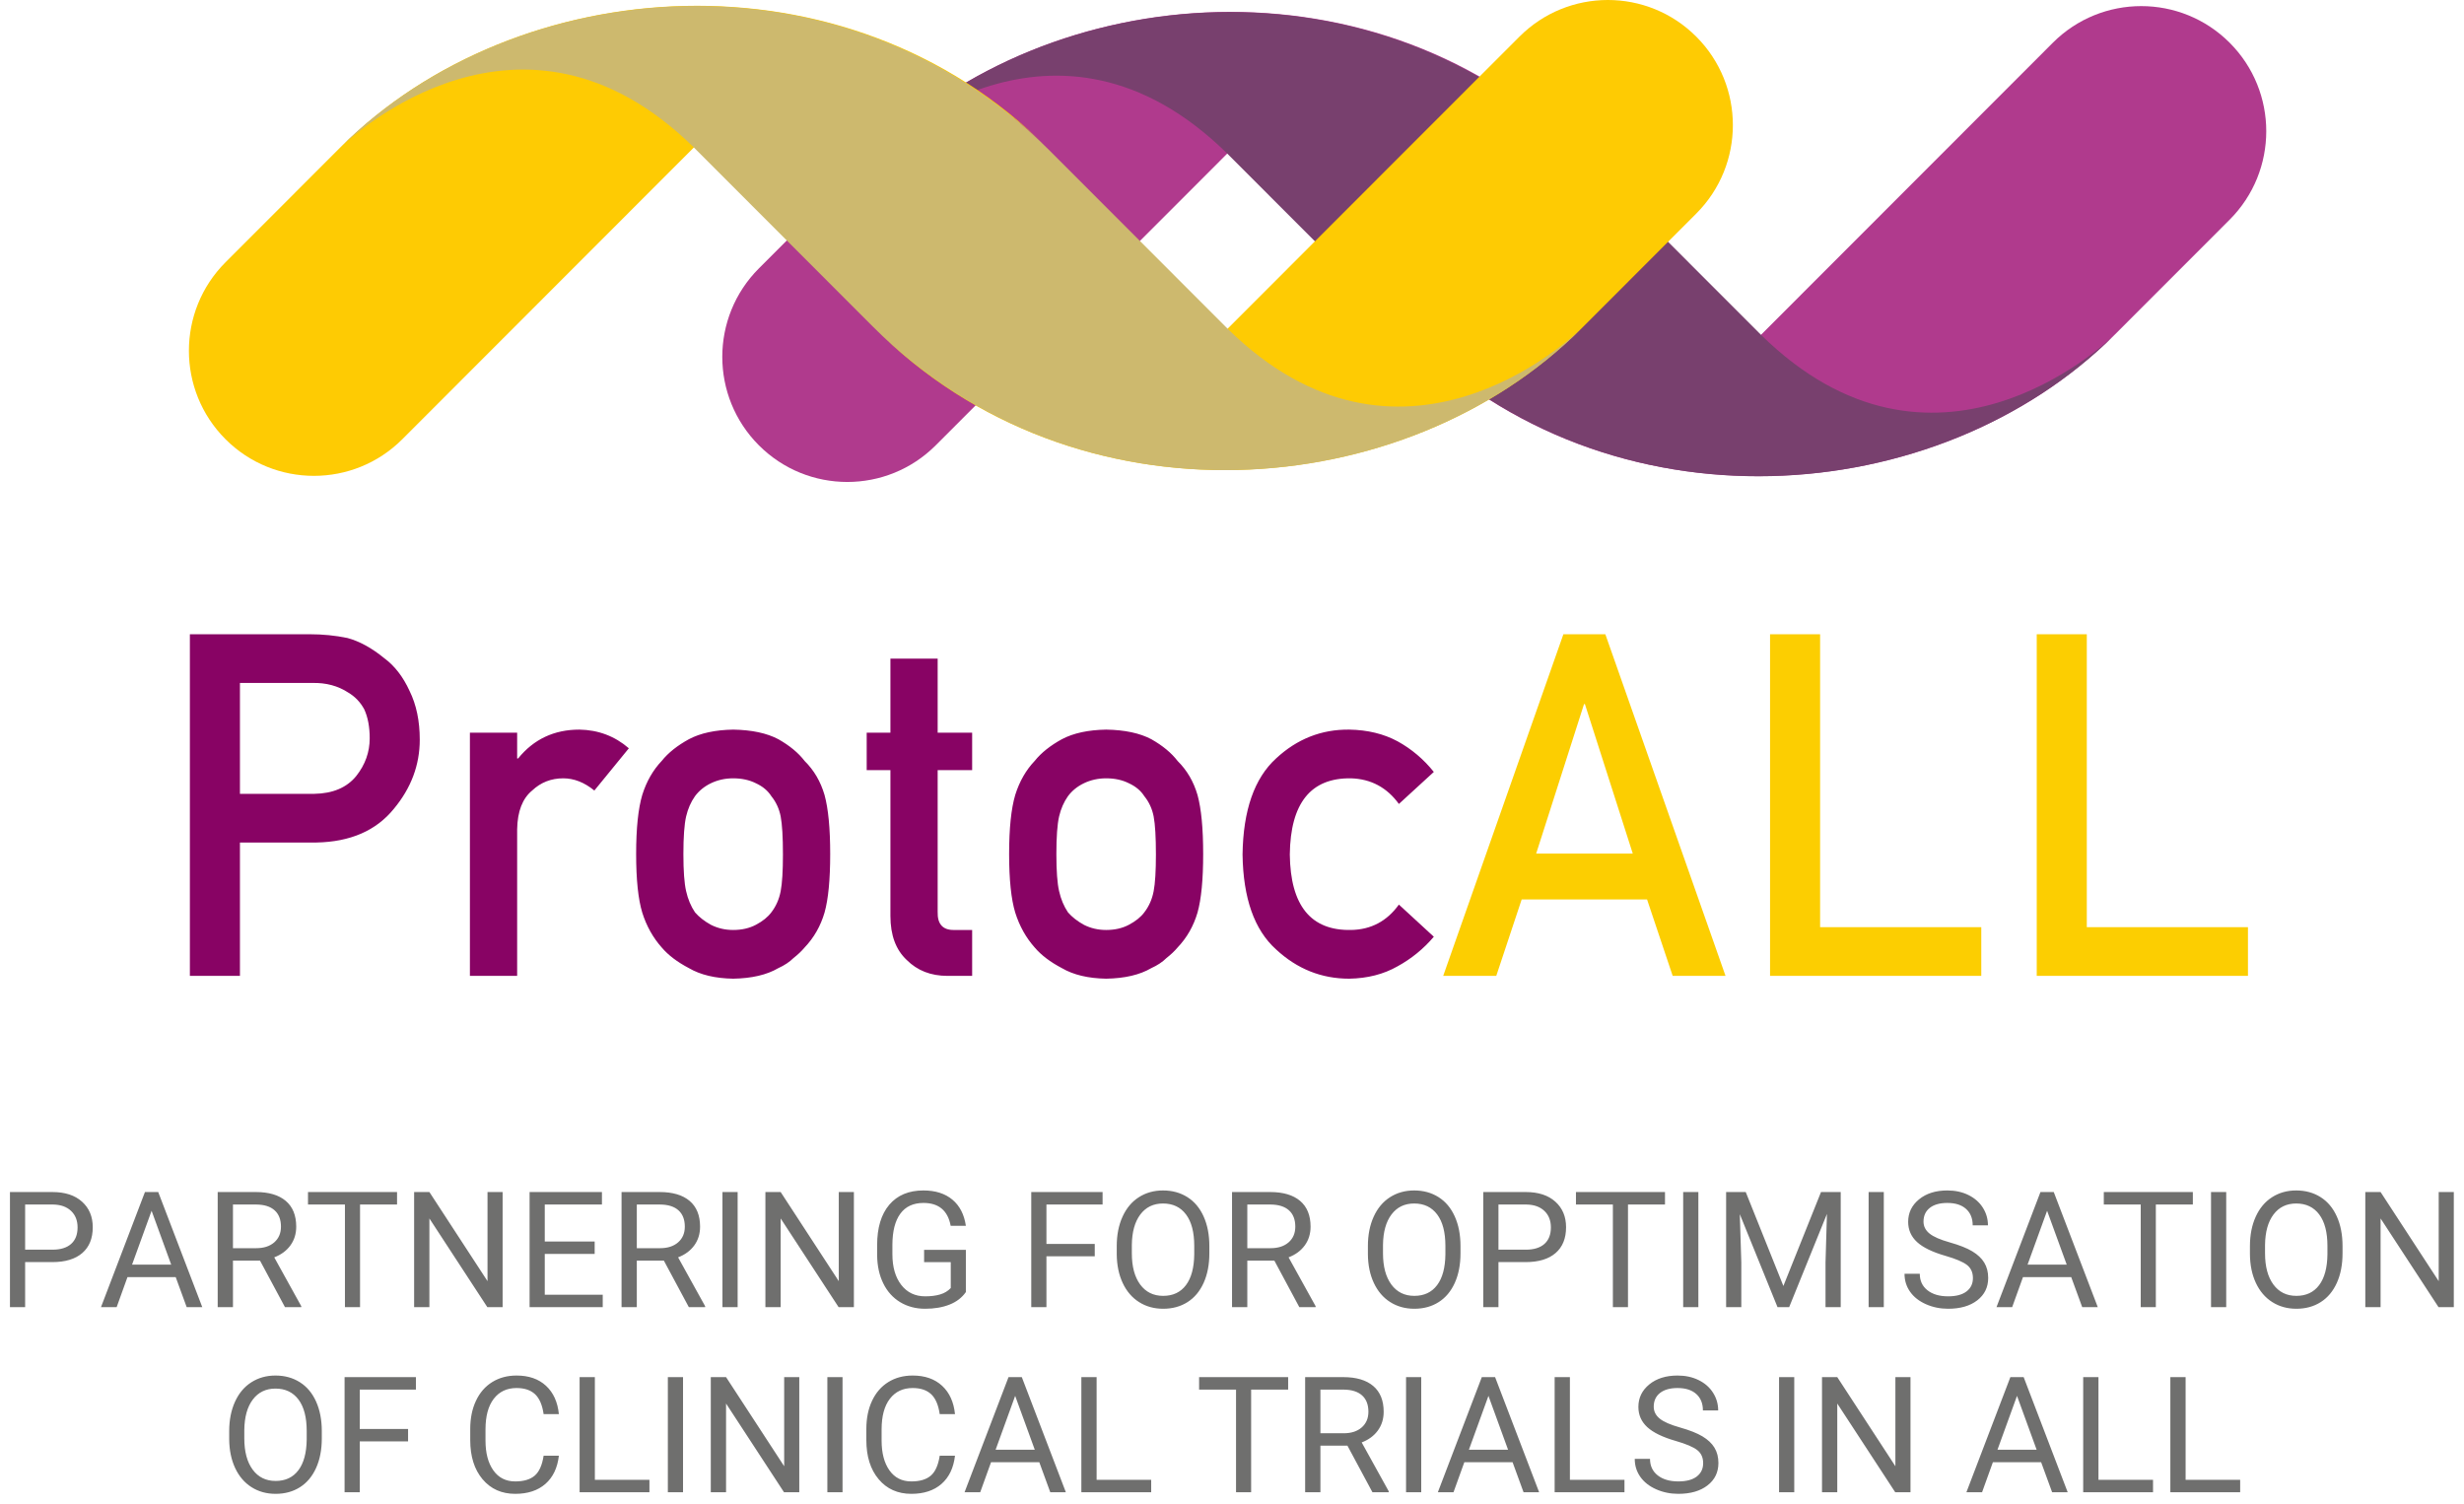 <?xml version="1.0" encoding="UTF-8"?>
<svg width="213px" height="130px" viewBox="0 0 213 130" version="1.1" xmlns="http://www.w3.org/2000/svg" xmlns:xlink="http://www.w3.org/1999/xlink">
    <!-- Generator: Sketch 48.2 (47327) - http://www.bohemiancoding.com/sketch -->
    <title>Logo@3x</title>
    <desc>Created with Sketch.</desc>
    <defs></defs>
    <g id="Sidebar/Static" stroke="none" stroke-width="1" fill="none" fill-rule="evenodd" transform="translate(-34, -39)">
        <g id="Logo" transform="translate(34, 39)">
            <g id="Logo-Copy" transform="translate(16, 0)">
                <g id="Group-3" transform="translate(0, 54.554)">
                    <path d="M4.742,14.07 L11.166,14.07 C12.776,14.043 13.987,13.527 14.8,12.523 C15.572,11.547 15.959,10.461 15.959,9.267 C15.959,8.277 15.801,7.443 15.487,6.764 C15.16,6.154 14.701,5.673 14.112,5.32 C13.222,4.737 12.187,4.458 11.008,4.485 L4.742,4.485 L4.742,14.07 Z M0.414,0.274 L10.775,0.274 C11.9,0.274 12.987,0.382 14.033,0.598 C15.079,0.881 16.139,1.462 17.212,2.34 C18.112,3.001 18.843,3.947 19.405,5.175 C19.992,6.364 20.286,7.768 20.286,9.388 C20.286,11.576 19.54,13.567 18.049,15.363 C16.517,17.253 14.28,18.225 11.336,18.279 L4.742,18.279 L4.742,29.807 L0.414,29.807 L0.414,0.274 Z M24.621,8.781 L28.705,8.781 L28.705,11.009 L28.791,11.009 C30.138,9.348 31.902,8.518 34.086,8.518 C35.721,8.545 37.146,9.083 38.361,10.132 L35.379,13.785 C34.515,13.081 33.619,12.729 32.69,12.729 C31.643,12.729 30.747,13.081 30.001,13.784 C29.164,14.474 28.732,15.589 28.705,17.13 L28.705,29.807 L24.621,29.807 L24.621,8.781 Z M38.991,19.274 C38.991,17.055 39.168,15.35 39.521,14.16 C39.887,12.997 40.449,12.016 41.207,11.218 C41.768,10.519 42.553,9.894 43.559,9.344 C44.552,8.82 45.827,8.545 47.382,8.518 C48.99,8.545 50.29,8.822 51.284,9.348 C52.263,9.902 53.022,10.53 53.558,11.232 C54.366,12.029 54.938,13.008 55.277,14.169 C55.603,15.358 55.766,17.059 55.766,19.274 C55.766,21.488 55.603,23.176 55.276,24.338 C54.937,25.499 54.362,26.505 53.552,27.356 C53.291,27.667 52.97,27.97 52.592,28.267 C52.252,28.605 51.814,28.895 51.278,29.139 C50.285,29.719 48.986,30.023 47.379,30.05 C45.824,30.023 44.55,29.719 43.557,29.139 C42.551,28.612 41.767,28.017 41.206,27.356 C40.448,26.505 39.886,25.499 39.52,24.338 C39.168,23.176 38.991,21.488 38.991,19.274 Z M51.681,19.314 C51.681,17.811 51.616,16.713 51.485,16.022 C51.354,15.358 51.085,14.775 50.679,14.274 C50.378,13.8 49.933,13.427 49.344,13.156 C48.78,12.872 48.125,12.729 47.379,12.729 C46.684,12.729 46.042,12.872 45.453,13.156 C44.89,13.427 44.431,13.8 44.078,14.274 C43.724,14.775 43.468,15.358 43.312,16.022 C43.154,16.713 43.076,17.797 43.076,19.274 C43.076,20.737 43.154,21.808 43.312,22.485 C43.468,23.176 43.724,23.786 44.078,24.314 C44.431,24.721 44.89,25.08 45.453,25.391 C46.042,25.69 46.684,25.839 47.379,25.839 C48.125,25.839 48.78,25.69 49.344,25.391 C49.933,25.08 50.378,24.721 50.679,24.314 C51.085,23.786 51.354,23.176 51.485,22.485 C51.616,21.808 51.681,20.75 51.681,19.314 Z M60.972,2.38 L65.056,2.38 L65.056,8.781 L68.037,8.781 L68.037,12.02 L65.056,12.02 L65.056,24.279 C65.029,25.346 65.513,25.866 66.508,25.839 L68.037,25.839 L68.037,29.807 L65.904,29.807 C64.468,29.807 63.294,29.348 62.381,28.431 C61.441,27.554 60.972,26.286 60.972,24.627 L60.972,12.02 L58.921,12.02 L58.921,8.781 L60.972,8.781 L60.972,2.38 Z M107.947,26.423 C107.058,27.471 106.012,28.323 104.809,28.982 C103.605,29.667 102.213,30.023 100.631,30.05 C98.23,30.05 96.123,29.206 94.308,27.518 C92.43,25.83 91.465,23.095 91.412,19.314 C91.465,15.493 92.431,12.724 94.311,11.009 C96.127,9.322 98.236,8.491 100.639,8.518 C102.219,8.545 103.61,8.882 104.812,9.528 C106.014,10.189 107.059,11.071 107.947,12.176 L104.927,14.945 C103.894,13.522 102.516,12.783 100.79,12.729 C97.313,12.676 95.549,14.87 95.497,19.314 C95.549,23.731 97.313,25.906 100.79,25.838 C102.516,25.812 103.894,25.08 104.927,23.644 L107.947,26.423 Z M71.233,19.274 C71.233,17.055 71.409,15.35 71.763,14.16 C72.128,12.997 72.69,12.016 73.449,11.218 C74.01,10.519 74.795,9.894 75.801,9.344 C76.794,8.82 78.068,8.545 79.624,8.518 C81.232,8.545 82.532,8.822 83.526,9.348 C84.505,9.902 85.263,10.53 85.8,11.232 C86.608,12.029 87.18,13.008 87.519,14.169 C87.845,15.358 88.008,17.059 88.008,19.274 C88.008,21.488 87.845,23.176 87.518,24.338 C87.178,25.499 86.604,26.505 85.794,27.356 C85.532,27.667 85.212,27.97 84.833,28.267 C84.494,28.605 84.055,28.895 83.52,29.139 C82.527,29.719 81.228,30.023 79.621,30.05 C78.066,30.023 76.792,29.719 75.799,29.139 C74.793,28.612 74.009,28.017 73.447,27.356 C72.69,26.505 72.128,25.499 71.762,24.338 C71.409,23.176 71.233,21.488 71.233,19.274 Z M83.923,19.314 C83.923,17.811 83.858,16.713 83.727,16.022 C83.596,15.358 83.327,14.775 82.921,14.274 C82.62,13.8 82.175,13.427 81.585,13.156 C81.022,12.872 80.367,12.729 79.621,12.729 C78.926,12.729 78.284,12.872 77.695,13.156 C77.131,13.427 76.673,13.8 76.319,14.274 C75.966,14.775 75.71,15.358 75.554,16.022 C75.396,16.713 75.318,17.797 75.318,19.274 C75.318,20.737 75.396,21.808 75.554,22.485 C75.71,23.176 75.966,23.786 76.319,24.314 C76.673,24.721 77.131,25.08 77.695,25.391 C78.284,25.69 78.926,25.839 79.621,25.839 C80.367,25.839 81.022,25.69 81.585,25.391 C82.175,25.08 82.62,24.721 82.921,24.314 C83.327,23.786 83.596,23.176 83.727,22.485 C83.858,21.808 83.923,20.75 83.923,19.314 Z" id="PROTOC" fill="#880364"></path>
                    <path d="M126.38,23.201 L115.54,23.201 L113.345,29.807 L108.757,29.807 L119.147,0.274 L122.773,0.274 L133.163,29.807 L128.595,29.807 L126.38,23.201 Z M125.145,19.235 L121.009,6.315 L120.93,6.315 L116.794,19.235 L125.145,19.235 Z M137.012,0.274 L141.339,0.274 L141.339,25.595 L155.271,25.595 L155.271,29.807 L137.012,29.807 L137.012,0.274 Z M160.065,0.274 L164.393,0.274 L164.393,25.595 L178.325,25.595 L178.325,29.807 L160.065,29.807 L160.065,0.274 Z" id="ALL" fill="#FCCE01"></path>
                </g>
                <path d="M66.697,20.202 C66.566,20.326 66.463,20.427 66.393,20.496 C66.493,20.396 66.596,20.3 66.697,20.202" id="Fill-20" fill="#B03A8D" style="mix-blend-mode: multiply;"></path>
                <path d="M159.973,15.501 C160.012,15.463 160.035,15.44 160.035,15.44 C160.015,15.46 159.993,15.48 159.973,15.501" id="Fill-21" fill="#B03A8D" style="mix-blend-mode: multiply;"></path>
                <g id="Group" transform="translate(45.994, 0)">
                    <path d="M130.748,18.991 C134.967,14.768 134.967,7.918 130.748,3.695 C126.528,-0.528 119.683,-0.528 115.463,3.695 L90.282,28.896 C90.282,28.896 74.997,44.192 59.713,28.896 C77.062,46.259 105.489,44.197 120.788,28.957 C120.828,28.918 120.85,28.896 120.85,28.896 L130.748,18.991 Z" id="Fill-22" fill="#B03A8D" style="mix-blend-mode: multiply;"></path>
                    <path d="M3.609,23.201 C-0.611,27.423 -0.611,34.274 3.609,38.497 C7.828,42.72 14.674,42.72 18.893,38.497 L44.075,13.296 C44.075,13.296 59.359,-2.001 74.643,13.296 C57.294,-4.067 28.867,-2.006 13.569,13.235 C13.529,13.273 13.506,13.296 13.506,13.296 L3.609,23.201 Z" id="Fill-23" fill="#B03A8D" style="mix-blend-mode: multiply;"></path>
                    <path d="M90.235,28.944 L74.785,13.482 C57.076,-4.241 28.705,-1.845 13.546,13.256 C14.599,12.24 29.244,-1.34 44.094,13.274 L59.543,28.736 C77.252,46.459 105.624,44.062 120.783,28.962 C119.729,29.977 105.085,43.558 90.235,28.944" id="Fill-24" fill="#78406E"></path>
                </g>
                <g id="Group-2">
                    <path d="M130.633,18.463 C134.853,14.241 134.853,7.39 130.633,3.167 C126.413,-1.056 119.568,-1.056 115.349,3.167 L90.167,28.368 C90.167,28.368 74.883,43.665 59.599,28.368 C76.948,45.731 105.374,43.67 120.673,28.43 C120.713,28.391 120.736,28.368 120.736,28.368 L130.633,18.463 Z" id="Fill-25" fill="#FECB03" style="mix-blend-mode: multiply;"></path>
                    <path d="M3.494,22.673 C-0.725,26.896 -0.725,33.746 3.494,37.969 C7.714,42.192 14.559,42.192 18.779,37.969 L43.96,12.768 C43.96,12.768 59.244,-2.528 74.529,12.768 C57.18,-4.595 28.753,-2.533 13.454,12.707 C13.415,12.746 13.392,12.768 13.392,12.768 L3.494,22.673 Z" id="Fill-26" fill="#FECB03" style="mix-blend-mode: multiply;"></path>
                    <path d="M90.12,28.416 L74.671,12.954 C56.962,-4.768 28.59,-2.372 13.431,12.728 C14.485,11.713 29.129,-1.868 43.979,12.746 L59.428,28.208 C77.138,45.931 105.51,43.535 120.668,28.434 C119.614,29.45 104.97,43.03 90.12,28.416" id="Fill-27" fill="#CDB96E" style="mix-blend-mode: multiply;"></path>
                </g>
            </g>
            <path d="M2.173,109.104 L2.173,113 L0.861,113 L0.861,103.047 L4.532,103.047 C5.621,103.047 6.474,103.325 7.092,103.881 C7.709,104.437 8.018,105.173 8.018,106.089 C8.018,107.055 7.716,107.799 7.112,108.321 C6.508,108.843 5.644,109.104 4.518,109.104 L2.173,109.104 Z M2.173,108.03 L4.532,108.03 C5.234,108.03 5.771,107.865 6.145,107.535 C6.519,107.204 6.706,106.727 6.706,106.103 C6.706,105.51 6.519,105.036 6.145,104.681 C5.771,104.325 5.259,104.141 4.607,104.127 L2.173,104.127 L2.173,108.03 Z M15.189,110.402 L11.019,110.402 L10.083,113 L8.729,113 L12.53,103.047 L13.678,103.047 L17.486,113 L16.139,113 L15.189,110.402 Z M11.416,109.322 L14.799,109.322 L13.104,104.667 L11.416,109.322 Z M22.476,108.974 L20.138,108.974 L20.138,113 L18.819,113 L18.819,103.047 L22.114,103.047 C23.235,103.047 24.097,103.302 24.701,103.812 C25.305,104.323 25.607,105.066 25.607,106.041 C25.607,106.661 25.439,107.201 25.104,107.661 C24.77,108.121 24.304,108.465 23.707,108.693 L26.044,112.918 L26.044,113 L24.636,113 L22.476,108.974 Z M20.138,107.9 L22.155,107.9 C22.806,107.9 23.325,107.732 23.71,107.395 C24.095,107.057 24.288,106.606 24.288,106.041 C24.288,105.426 24.104,104.954 23.737,104.626 C23.37,104.298 22.841,104.132 22.148,104.127 L20.138,104.127 L20.138,107.9 Z M34.323,104.127 L31.124,104.127 L31.124,113 L29.818,113 L29.818,104.127 L26.625,104.127 L26.625,103.047 L34.323,103.047 L34.323,104.127 Z M43.449,113 L42.129,113 L37.119,105.33 L37.119,113 L35.799,113 L35.799,103.047 L37.119,103.047 L42.143,110.751 L42.143,103.047 L43.449,103.047 L43.449,113 Z M51.406,108.399 L47.092,108.399 L47.092,111.927 L52.103,111.927 L52.103,113 L45.78,113 L45.78,103.047 L52.035,103.047 L52.035,104.127 L47.092,104.127 L47.092,107.326 L51.406,107.326 L51.406,108.399 Z M57.387,108.974 L55.049,108.974 L55.049,113 L53.73,113 L53.73,103.047 L57.025,103.047 C58.146,103.047 59.008,103.302 59.612,103.812 C60.216,104.323 60.518,105.066 60.518,106.041 C60.518,106.661 60.351,107.201 60.016,107.661 C59.681,108.121 59.215,108.465 58.618,108.693 L60.956,112.918 L60.956,113 L59.547,113 L57.387,108.974 Z M55.049,107.9 L57.066,107.9 C57.718,107.9 58.236,107.732 58.621,107.395 C59.006,107.057 59.199,106.606 59.199,106.041 C59.199,105.426 59.015,104.954 58.648,104.626 C58.282,104.298 57.752,104.132 57.059,104.127 L55.049,104.127 L55.049,107.9 Z M63.765,113 L62.453,113 L62.453,103.047 L63.765,103.047 L63.765,113 Z M73.814,113 L72.495,113 L67.484,105.33 L67.484,113 L66.165,113 L66.165,103.047 L67.484,103.047 L72.508,110.751 L72.508,103.047 L73.814,103.047 L73.814,113 Z M83.494,111.694 C83.156,112.177 82.686,112.539 82.082,112.778 C81.478,113.017 80.775,113.137 79.973,113.137 C79.162,113.137 78.442,112.946 77.813,112.566 C77.184,112.185 76.698,111.644 76.354,110.942 C76.009,110.241 75.833,109.427 75.824,108.502 L75.824,107.634 C75.824,106.134 76.173,104.972 76.873,104.147 C77.573,103.323 78.556,102.91 79.823,102.91 C80.862,102.91 81.698,103.176 82.332,103.707 C82.965,104.237 83.352,104.991 83.494,105.966 L82.181,105.966 C81.935,104.649 81.151,103.99 79.83,103.99 C78.95,103.99 78.284,104.299 77.83,104.917 C77.377,105.534 77.148,106.428 77.143,107.6 L77.143,108.413 C77.143,109.53 77.398,110.417 77.909,111.076 C78.419,111.734 79.11,112.063 79.98,112.063 C80.472,112.063 80.903,112.009 81.272,111.899 C81.641,111.79 81.946,111.605 82.188,111.346 L82.188,109.11 L79.884,109.11 L79.884,108.044 L83.494,108.044 L83.494,111.694 Z M94.636,108.604 L90.459,108.604 L90.459,113 L89.147,113 L89.147,103.047 L95.313,103.047 L95.313,104.127 L90.459,104.127 L90.459,107.531 L94.636,107.531 L94.636,108.604 Z M104.542,108.345 C104.542,109.32 104.377,110.171 104.049,110.898 C103.721,111.625 103.256,112.18 102.655,112.562 C102.053,112.945 101.351,113.137 100.549,113.137 C99.765,113.137 99.07,112.944 98.464,112.559 C97.858,112.174 97.388,111.625 97.053,110.912 C96.718,110.198 96.546,109.372 96.537,108.434 L96.537,107.716 C96.537,106.759 96.703,105.913 97.036,105.18 C97.368,104.446 97.839,103.884 98.447,103.495 C99.056,103.105 99.752,102.91 100.536,102.91 C101.333,102.91 102.036,103.103 102.645,103.488 C103.253,103.873 103.721,104.431 104.049,105.163 C104.377,105.894 104.542,106.745 104.542,107.716 L104.542,108.345 Z M103.236,107.702 C103.236,106.522 102.999,105.616 102.525,104.985 C102.051,104.354 101.388,104.038 100.536,104.038 C99.706,104.038 99.053,104.354 98.577,104.985 C98.101,105.616 97.856,106.492 97.842,107.613 L97.842,108.345 C97.842,109.489 98.083,110.388 98.563,111.042 C99.044,111.695 99.706,112.022 100.549,112.022 C101.397,112.022 102.053,111.714 102.518,111.096 C102.983,110.479 103.222,109.593 103.236,108.44 L103.236,107.702 Z M110.161,108.974 L107.823,108.974 L107.823,113 L106.503,113 L106.503,103.047 L109.798,103.047 C110.919,103.047 111.782,103.302 112.386,103.812 C112.99,104.323 113.292,105.066 113.292,106.041 C113.292,106.661 113.124,107.201 112.789,107.661 C112.454,108.121 111.988,108.465 111.391,108.693 L113.729,112.918 L113.729,113 L112.321,113 L110.161,108.974 Z M107.823,107.9 L109.839,107.9 C110.491,107.9 111.009,107.732 111.395,107.395 C111.78,107.057 111.972,106.606 111.972,106.041 C111.972,105.426 111.789,104.954 111.422,104.626 C111.055,104.298 110.525,104.132 109.833,104.127 L107.823,104.127 L107.823,107.9 Z M126.252,108.345 C126.252,109.32 126.088,110.171 125.76,110.898 C125.432,111.625 124.967,112.18 124.366,112.562 C123.764,112.945 123.062,113.137 122.26,113.137 C121.476,113.137 120.781,112.944 120.175,112.559 C119.569,112.174 119.099,111.625 118.764,110.912 C118.429,110.198 118.257,109.372 118.248,108.434 L118.248,107.716 C118.248,106.759 118.414,105.913 118.747,105.18 C119.079,104.446 119.55,103.884 120.158,103.495 C120.767,103.105 121.463,102.91 122.247,102.91 C123.044,102.91 123.747,103.103 124.355,103.488 C124.964,103.873 125.432,104.431 125.76,105.163 C126.088,105.894 126.252,106.745 126.252,107.716 L126.252,108.345 Z M124.947,107.702 C124.947,106.522 124.71,105.616 124.236,104.985 C123.762,104.354 123.099,104.038 122.247,104.038 C121.417,104.038 120.764,104.354 120.288,104.985 C119.812,105.616 119.567,106.492 119.553,107.613 L119.553,108.345 C119.553,109.489 119.794,110.388 120.274,111.042 C120.755,111.695 121.417,112.022 122.26,112.022 C123.108,112.022 123.764,111.714 124.229,111.096 C124.694,110.479 124.933,109.593 124.947,108.44 L124.947,107.702 Z M129.534,109.104 L129.534,113 L128.221,113 L128.221,103.047 L131.892,103.047 C132.981,103.047 133.835,103.325 134.452,103.881 C135.07,104.437 135.378,105.173 135.378,106.089 C135.378,107.055 135.077,107.799 134.473,108.321 C133.869,108.843 133.004,109.104 131.878,109.104 L129.534,109.104 Z M129.534,108.03 L131.892,108.03 C132.594,108.03 133.132,107.865 133.505,107.535 C133.879,107.204 134.066,106.727 134.066,106.103 C134.066,105.51 133.879,105.036 133.505,104.681 C133.132,104.325 132.619,104.141 131.967,104.127 L129.534,104.127 L129.534,108.03 Z M143.93,104.127 L140.731,104.127 L140.731,113 L139.425,113 L139.425,104.127 L136.233,104.127 L136.233,103.047 L143.93,103.047 L143.93,104.127 Z M146.815,113 L145.502,113 L145.502,103.047 L146.815,103.047 L146.815,113 Z M150.91,103.047 L154.164,111.168 L157.417,103.047 L159.12,103.047 L159.12,113 L157.807,113 L157.807,109.124 L157.93,104.94 L154.663,113 L153.658,113 L150.397,104.961 L150.527,109.124 L150.527,113 L149.214,113 L149.214,103.047 L150.91,103.047 Z M162.845,113 L161.533,113 L161.533,103.047 L162.845,103.047 L162.845,113 Z M168.177,108.563 C167.052,108.24 166.232,107.842 165.72,107.371 C165.207,106.899 164.951,106.317 164.951,105.624 C164.951,104.84 165.264,104.192 165.891,103.679 C166.517,103.167 167.332,102.91 168.334,102.91 C169.018,102.91 169.628,103.042 170.163,103.307 C170.699,103.571 171.113,103.936 171.407,104.4 C171.701,104.865 171.848,105.373 171.848,105.925 L170.529,105.925 C170.529,105.323 170.337,104.85 169.955,104.506 C169.572,104.162 169.032,103.99 168.334,103.99 C167.687,103.99 167.183,104.133 166.82,104.417 C166.458,104.702 166.277,105.098 166.277,105.604 C166.277,106.009 166.449,106.352 166.793,106.632 C167.137,106.913 167.723,107.169 168.55,107.401 C169.377,107.634 170.024,107.89 170.491,108.17 C170.958,108.451 171.305,108.778 171.53,109.151 C171.756,109.525 171.869,109.965 171.869,110.471 C171.869,111.277 171.554,111.923 170.925,112.409 C170.296,112.894 169.456,113.137 168.403,113.137 C167.719,113.137 167.081,113.006 166.489,112.744 C165.896,112.482 165.439,112.123 165.118,111.667 C164.797,111.211 164.636,110.694 164.636,110.115 L165.956,110.115 C165.956,110.717 166.178,111.192 166.622,111.541 C167.066,111.889 167.66,112.063 168.403,112.063 C169.096,112.063 169.626,111.922 169.996,111.64 C170.365,111.357 170.549,110.972 170.549,110.484 C170.549,109.997 170.378,109.62 170.037,109.353 C169.695,109.086 169.075,108.823 168.177,108.563 Z M179.046,110.402 L174.876,110.402 L173.94,113 L172.586,113 L176.387,103.047 L177.536,103.047 L181.343,113 L179.997,113 L179.046,110.402 Z M175.273,109.322 L178.657,109.322 L176.961,104.667 L175.273,109.322 Z M189.56,104.127 L186.361,104.127 L186.361,113 L185.055,113 L185.055,104.127 L181.863,104.127 L181.863,103.047 L189.56,103.047 L189.56,104.127 Z M192.445,113 L191.132,113 L191.132,103.047 L192.445,103.047 L192.445,113 Z M202.5,108.345 C202.5,109.32 202.336,110.171 202.008,110.898 C201.68,111.625 201.215,112.18 200.614,112.562 C200.012,112.945 199.31,113.137 198.508,113.137 C197.724,113.137 197.029,112.944 196.423,112.559 C195.817,112.174 195.347,111.625 195.012,110.912 C194.677,110.198 194.505,109.372 194.496,108.434 L194.496,107.716 C194.496,106.759 194.662,105.913 194.995,105.18 C195.327,104.446 195.798,103.884 196.406,103.495 C197.015,103.105 197.711,102.91 198.495,102.91 C199.292,102.91 199.995,103.103 200.604,103.488 C201.212,103.873 201.68,104.431 202.008,105.163 C202.336,105.894 202.5,106.745 202.5,107.716 L202.5,108.345 Z M201.195,107.702 C201.195,106.522 200.958,105.616 200.484,104.985 C200.01,104.354 199.347,104.038 198.495,104.038 C197.665,104.038 197.012,104.354 196.536,104.985 C196.06,105.616 195.815,106.492 195.801,107.613 L195.801,108.345 C195.801,109.489 196.042,110.388 196.522,111.042 C197.003,111.695 197.665,112.022 198.508,112.022 C199.356,112.022 200.012,111.714 200.477,111.096 C200.942,110.479 201.181,109.593 201.195,108.44 L201.195,107.702 Z M212.119,113 L210.799,113 L205.789,105.33 L205.789,113 L204.469,113 L204.469,103.047 L205.789,103.047 L210.813,110.751 L210.813,103.047 L212.119,103.047 L212.119,113 Z" id="PARTNERING-FOR-OPTIM" fill="#6F6F6E"></path>
            <path d="M27.818,124.345 C27.818,125.32 27.654,126.171 27.326,126.898 C26.998,127.625 26.533,128.18 25.932,128.562 C25.33,128.945 24.628,129.137 23.826,129.137 C23.042,129.137 22.347,128.944 21.741,128.559 C21.135,128.174 20.665,127.625 20.33,126.912 C19.995,126.198 19.823,125.372 19.813,124.434 L19.813,123.716 C19.813,122.759 19.98,121.913 20.312,121.18 C20.645,120.446 21.116,119.884 21.724,119.495 C22.333,119.105 23.029,118.91 23.812,118.91 C24.61,118.91 25.313,119.103 25.921,119.488 C26.53,119.873 26.998,120.431 27.326,121.163 C27.654,121.894 27.818,122.745 27.818,123.716 L27.818,124.345 Z M26.513,123.702 C26.513,122.522 26.276,121.616 25.802,120.985 C25.328,120.354 24.665,120.038 23.812,120.038 C22.983,120.038 22.33,120.354 21.854,120.985 C21.378,121.616 21.133,122.492 21.119,123.613 L21.119,124.345 C21.119,125.489 21.36,126.388 21.84,127.042 C22.321,127.695 22.983,128.022 23.826,128.022 C24.674,128.022 25.33,127.714 25.795,127.096 C26.26,126.479 26.499,125.593 26.513,124.44 L26.513,123.702 Z M35.276,124.604 L31.1,124.604 L31.1,129 L29.787,129 L29.787,119.047 L35.953,119.047 L35.953,120.127 L31.1,120.127 L31.1,123.531 L35.276,123.531 L35.276,124.604 Z M48.312,125.842 C48.189,126.895 47.801,127.707 47.147,128.279 C46.493,128.851 45.624,129.137 44.539,129.137 C43.363,129.137 42.421,128.715 41.712,127.872 C41.004,127.029 40.649,125.901 40.649,124.488 L40.649,123.531 C40.649,122.606 40.815,121.793 41.145,121.091 C41.475,120.389 41.944,119.85 42.55,119.474 C43.156,119.098 43.858,118.91 44.655,118.91 C45.713,118.91 46.56,119.205 47.198,119.795 C47.836,120.386 48.208,121.202 48.312,122.246 L46.993,122.246 C46.879,121.453 46.632,120.879 46.251,120.523 C45.871,120.168 45.339,119.99 44.655,119.99 C43.817,119.99 43.159,120.3 42.683,120.92 C42.207,121.54 41.969,122.422 41.969,123.565 L41.969,124.529 C41.969,125.609 42.194,126.468 42.646,127.106 C43.097,127.744 43.728,128.063 44.539,128.063 C45.268,128.063 45.828,127.898 46.217,127.568 C46.607,127.237 46.866,126.662 46.993,125.842 L48.312,125.842 Z M51.423,127.927 L56.14,127.927 L56.14,129 L50.104,129 L50.104,119.047 L51.423,119.047 L51.423,127.927 Z M59.045,129 L57.732,129 L57.732,119.047 L59.045,119.047 L59.045,129 Z M69.094,129 L67.774,129 L62.764,121.33 L62.764,129 L61.444,129 L61.444,119.047 L62.764,119.047 L67.788,126.751 L67.788,119.047 L69.094,119.047 L69.094,129 Z M72.833,129 L71.521,129 L71.521,119.047 L72.833,119.047 L72.833,129 Z M82.554,125.842 C82.431,126.895 82.042,127.707 81.388,128.279 C80.734,128.851 79.865,129.137 78.78,129.137 C77.604,129.137 76.662,128.715 75.954,127.872 C75.245,127.029 74.891,125.901 74.891,124.488 L74.891,123.531 C74.891,122.606 75.056,121.793 75.386,121.091 C75.717,120.389 76.185,119.85 76.791,119.474 C77.397,119.098 78.099,118.91 78.896,118.91 C79.954,118.91 80.801,119.205 81.439,119.795 C82.077,120.386 82.449,121.202 82.554,122.246 L81.234,122.246 C81.12,121.453 80.873,120.879 80.493,120.523 C80.112,120.168 79.58,119.99 78.896,119.99 C78.058,119.99 77.401,120.3 76.924,120.92 C76.448,121.54 76.21,122.422 76.21,123.565 L76.21,124.529 C76.21,125.609 76.436,126.468 76.887,127.106 C77.338,127.744 77.969,128.063 78.78,128.063 C79.509,128.063 80.069,127.898 80.458,127.568 C80.848,127.237 81.107,126.662 81.234,125.842 L82.554,125.842 Z M89.841,126.402 L85.671,126.402 L84.734,129 L83.381,129 L87.182,119.047 L88.33,119.047 L92.138,129 L90.791,129 L89.841,126.402 Z M86.067,125.322 L89.451,125.322 L87.756,120.667 L86.067,125.322 Z M94.797,127.927 L99.514,127.927 L99.514,129 L93.478,129 L93.478,119.047 L94.797,119.047 L94.797,127.927 Z M111.354,120.127 L108.154,120.127 L108.154,129 L106.849,129 L106.849,120.127 L103.656,120.127 L103.656,119.047 L111.354,119.047 L111.354,120.127 Z M116.48,124.974 L114.143,124.974 L114.143,129 L112.823,129 L112.823,119.047 L116.118,119.047 C117.239,119.047 118.102,119.302 118.706,119.812 C119.309,120.323 119.611,121.066 119.611,122.041 C119.611,122.661 119.444,123.201 119.109,123.661 C118.774,124.121 118.308,124.465 117.711,124.693 L120.049,128.918 L120.049,129 L118.641,129 L116.48,124.974 Z M114.143,123.9 L116.159,123.9 C116.811,123.9 117.329,123.732 117.714,123.395 C118.099,123.057 118.292,122.606 118.292,122.041 C118.292,121.426 118.109,120.954 117.742,120.626 C117.375,120.298 116.845,120.132 116.152,120.127 L114.143,120.127 L114.143,123.9 Z M122.858,129 L121.546,129 L121.546,119.047 L122.858,119.047 L122.858,129 Z M130.754,126.402 L126.584,126.402 L125.647,129 L124.294,129 L128.095,119.047 L129.243,119.047 L133.051,129 L131.704,129 L130.754,126.402 Z M126.98,125.322 L130.364,125.322 L128.669,120.667 L126.98,125.322 Z M135.71,127.927 L140.427,127.927 L140.427,129 L134.391,129 L134.391,119.047 L135.71,119.047 L135.71,127.927 Z M144.856,124.563 C143.731,124.24 142.912,123.842 142.399,123.371 C141.886,122.899 141.63,122.317 141.63,121.624 C141.63,120.84 141.943,120.192 142.57,119.679 C143.196,119.167 144.011,118.91 145.014,118.91 C145.697,118.91 146.307,119.042 146.842,119.307 C147.378,119.571 147.792,119.936 148.086,120.4 C148.38,120.865 148.527,121.373 148.527,121.925 L147.208,121.925 C147.208,121.323 147.017,120.85 146.634,120.506 C146.251,120.162 145.711,119.99 145.014,119.99 C144.367,119.99 143.862,120.133 143.5,120.417 C143.137,120.702 142.956,121.098 142.956,121.604 C142.956,122.009 143.128,122.352 143.472,122.632 C143.816,122.913 144.402,123.169 145.229,123.401 C146.056,123.634 146.703,123.89 147.17,124.17 C147.638,124.451 147.984,124.778 148.209,125.151 C148.435,125.525 148.548,125.965 148.548,126.471 C148.548,127.277 148.233,127.923 147.604,128.409 C146.976,128.894 146.135,129.137 145.082,129.137 C144.398,129.137 143.76,129.006 143.168,128.744 C142.576,128.482 142.119,128.123 141.797,127.667 C141.476,127.211 141.315,126.694 141.315,126.115 L142.635,126.115 C142.635,126.717 142.857,127.192 143.301,127.541 C143.746,127.889 144.339,128.063 145.082,128.063 C145.775,128.063 146.306,127.922 146.675,127.64 C147.044,127.357 147.229,126.972 147.229,126.484 C147.229,125.997 147.058,125.62 146.716,125.353 C146.374,125.086 145.754,124.823 144.856,124.563 Z M155.104,129 L153.791,129 L153.791,119.047 L155.104,119.047 L155.104,129 Z M165.152,129 L163.833,129 L158.822,121.33 L158.822,129 L157.503,129 L157.503,119.047 L158.822,119.047 L163.847,126.751 L163.847,119.047 L165.152,119.047 L165.152,129 Z M176.445,126.402 L172.275,126.402 L171.339,129 L169.985,129 L173.786,119.047 L174.935,119.047 L178.742,129 L177.396,129 L176.445,126.402 Z M172.672,125.322 L176.056,125.322 L174.36,120.667 L172.672,125.322 Z M181.401,127.927 L186.118,127.927 L186.118,129 L180.082,129 L180.082,119.047 L181.401,119.047 L181.401,127.927 Z M188.935,127.927 L193.651,127.927 L193.651,129 L187.615,129 L187.615,119.047 L188.935,119.047 L188.935,127.927 Z" id="OF-CLINICAL-TRIALS-I" fill="#6F6F6E"></path>
        </g>
    </g>
</svg>